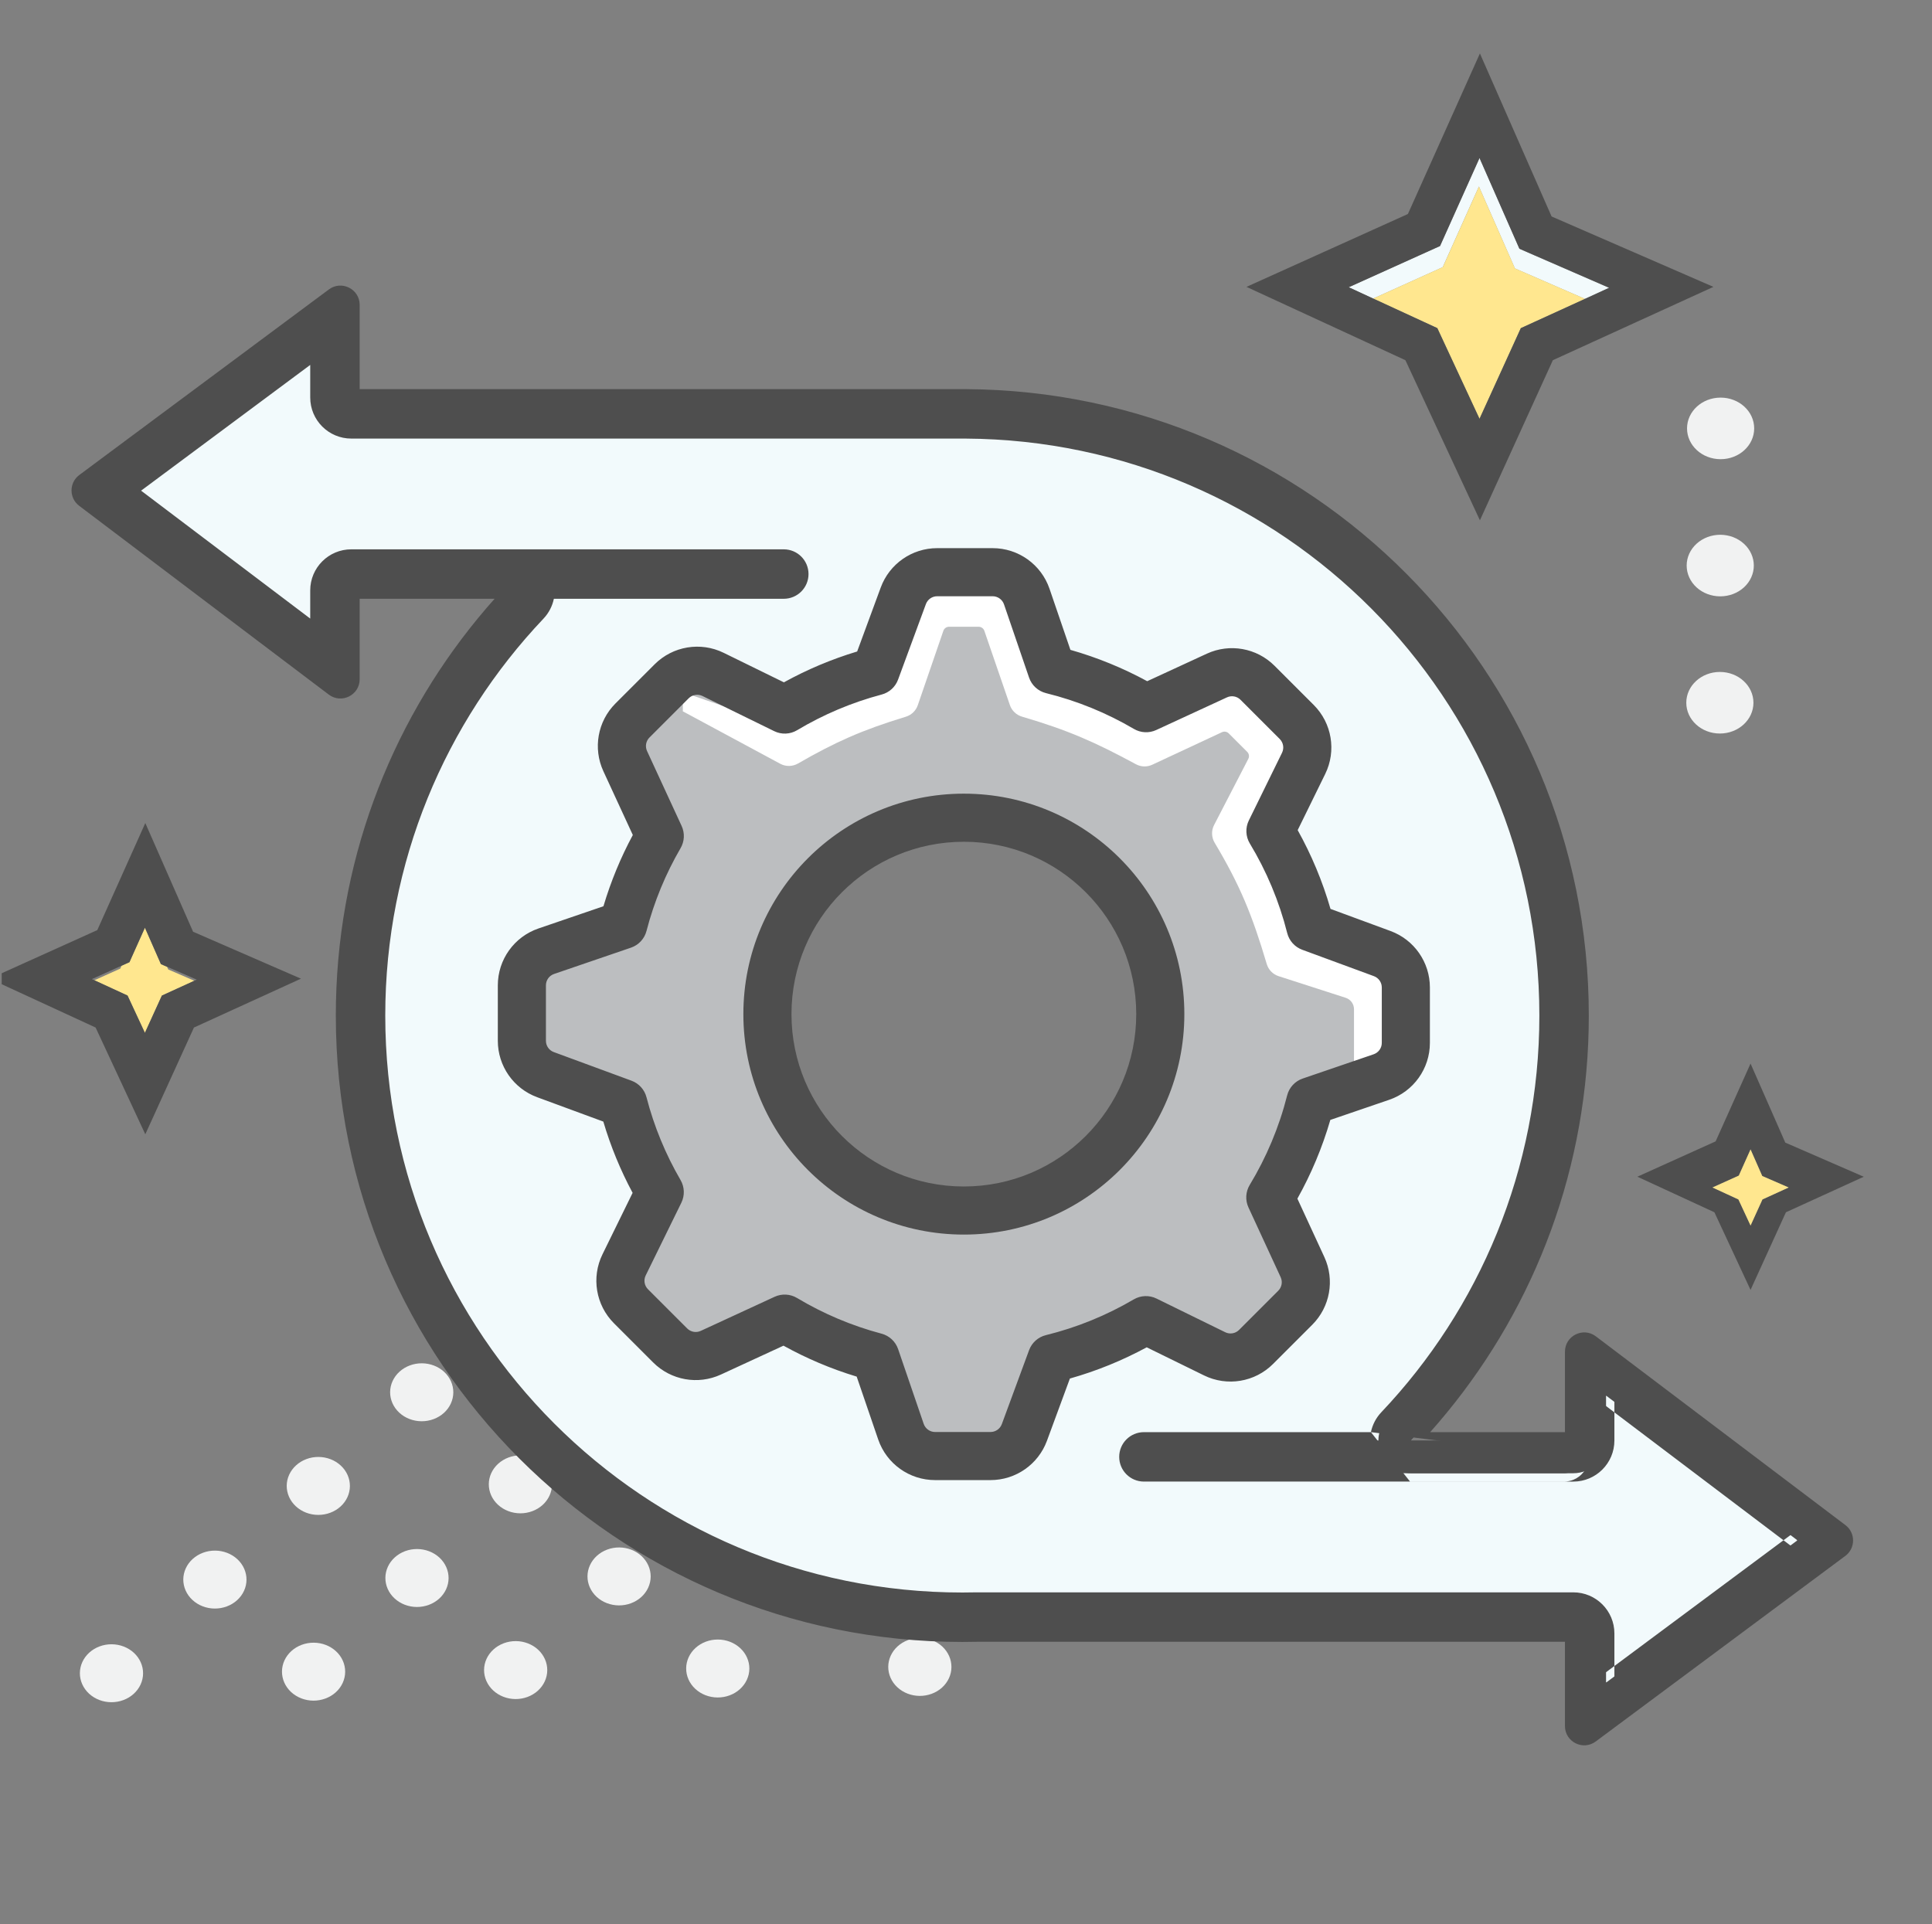 <svg width="251" height="250" viewBox="0 0 251 250" fill="none" xmlns="http://www.w3.org/2000/svg">
<rect x="0" y="0" width="251" height="250" fill="#808080" stroke="none"/>
<g clip-path="url(#clip0_12859_51596)">
<path d="M103.799 201.95C103.415 202.297 103.11 202.711 102.901 203.166C102.691 203.622 102.582 204.111 102.578 204.605C102.575 205.1 102.678 205.59 102.881 206.048C103.085 206.506 103.384 206.923 103.763 207.274C104.142 207.626 104.593 207.906 105.089 208.098C105.586 208.29 106.119 208.391 106.658 208.394C107.198 208.397 107.732 208.302 108.231 208.116C108.731 207.93 109.185 207.655 109.569 207.307C109.952 206.96 110.257 206.547 110.467 206.091C110.676 205.635 110.786 205.146 110.789 204.652C110.793 204.157 110.69 203.667 110.486 203.209C110.283 202.751 109.983 202.335 109.604 201.983C108.839 201.273 107.798 200.871 106.709 200.865C105.621 200.859 104.574 201.249 103.799 201.95Z" fill="#F1F2F2"/>
<path d="M116.619 213.914C116.236 214.261 115.931 214.675 115.721 215.13C115.512 215.586 115.402 216.075 115.399 216.569C115.395 217.064 115.498 217.554 115.702 218.012C115.905 218.47 116.205 218.886 116.584 219.238C117.349 219.949 118.39 220.351 119.478 220.358C120.567 220.364 121.614 219.974 122.389 219.273C123.163 218.57 123.602 217.615 123.608 216.617C123.615 215.618 123.189 214.658 122.425 213.947C121.659 213.237 120.618 212.835 119.529 212.829C118.441 212.823 117.394 213.213 116.619 213.914Z" fill="#F1F2F2"/>
<path d="M51.905 178.227C51.131 178.928 50.691 179.883 50.684 180.882C50.677 181.88 51.103 182.84 51.868 183.551C52.246 183.903 52.697 184.183 53.194 184.375C53.691 184.567 54.224 184.668 54.764 184.671C55.303 184.674 55.838 184.579 56.337 184.393C56.837 184.206 57.291 183.931 57.675 183.584C58.449 182.882 58.887 181.927 58.894 180.928C58.9 179.93 58.474 178.97 57.709 178.26C56.944 177.55 55.903 177.147 54.814 177.141C53.726 177.135 52.68 177.525 51.905 178.227Z" fill="#F1F2F2"/>
<path d="M64.724 190.19C63.949 190.892 63.511 191.847 63.504 192.845C63.497 193.844 63.923 194.804 64.688 195.514C65.453 196.225 66.494 196.627 67.583 196.634C68.671 196.64 69.718 196.25 70.493 195.549C70.877 195.201 71.182 194.788 71.392 194.332C71.601 193.876 71.711 193.387 71.714 192.893C71.717 192.398 71.614 191.908 71.411 191.45C71.208 190.992 70.908 190.575 70.529 190.223C69.764 189.513 68.722 189.11 67.634 189.104C66.545 189.098 65.498 189.489 64.724 190.19Z" fill="#F1F2F2"/>
<path d="M77.545 202.156C77.161 202.503 76.856 202.916 76.647 203.372C76.437 203.827 76.328 204.316 76.324 204.811C76.321 205.305 76.424 205.795 76.627 206.253C76.831 206.711 77.13 207.128 77.509 207.48C78.274 208.19 79.316 208.592 80.404 208.599C81.493 208.605 82.54 208.214 83.314 207.513C84.089 206.811 84.528 205.856 84.534 204.857C84.541 203.859 84.115 202.899 83.35 202.188C82.972 201.837 82.521 201.557 82.024 201.365C81.527 201.172 80.994 201.072 80.455 201.069C79.916 201.066 79.382 201.16 78.882 201.347C78.383 201.533 77.928 201.808 77.545 202.156Z" fill="#F1F2F2"/>
<path d="M90.365 214.119C89.591 214.821 89.152 215.776 89.145 216.774C89.138 217.773 89.563 218.733 90.328 219.443C90.707 219.795 91.157 220.075 91.654 220.267C92.151 220.46 92.684 220.56 93.223 220.563C93.762 220.566 94.297 220.472 94.796 220.285C95.295 220.099 95.75 219.824 96.133 219.476C96.517 219.129 96.822 218.716 97.031 218.26C97.241 217.805 97.35 217.316 97.354 216.821C97.357 216.327 97.254 215.836 97.051 215.379C96.848 214.921 96.548 214.504 96.169 214.152C95.79 213.8 95.34 213.52 94.843 213.328C94.347 213.136 93.814 213.036 93.275 213.033C92.736 213.03 92.201 213.124 91.702 213.311C91.203 213.497 90.749 213.772 90.365 214.119Z" fill="#F1F2F2"/>
<path d="M38.47 190.396C38.086 190.743 37.781 191.156 37.571 191.612C37.362 192.068 37.252 192.557 37.249 193.051C37.246 193.546 37.349 194.036 37.552 194.494C37.755 194.952 38.055 195.368 38.434 195.72C38.813 196.072 39.263 196.352 39.76 196.544C40.257 196.736 40.79 196.836 41.329 196.84C41.868 196.843 42.403 196.748 42.902 196.562C43.401 196.375 43.856 196.1 44.239 195.753C45.014 195.051 45.453 194.096 45.459 193.098C45.466 192.099 45.04 191.139 44.275 190.429C43.896 190.077 43.446 189.797 42.949 189.605C42.452 189.413 41.919 189.312 41.38 189.309C40.841 189.306 40.306 189.4 39.807 189.587C39.308 189.773 38.853 190.048 38.47 190.396Z" fill="#F1F2F2"/>
<path d="M51.289 202.36C50.905 202.707 50.6 203.12 50.39 203.576C50.181 204.032 50.071 204.521 50.068 205.016C50.065 205.51 50.168 206.001 50.371 206.459C50.574 206.917 50.874 207.334 51.253 207.685C52.019 208.395 53.06 208.798 54.149 208.804C55.238 208.81 56.285 208.419 57.06 207.718C57.834 207.016 58.273 206.061 58.279 205.063C58.286 204.065 57.86 203.105 57.096 202.394C56.331 201.684 55.289 201.281 54.2 201.274C53.111 201.268 52.064 201.658 51.289 202.36Z" fill="#F1F2F2"/>
<path d="M64.109 214.325C63.725 214.672 63.42 215.086 63.211 215.541C63.001 215.997 62.892 216.486 62.889 216.98C62.885 217.475 62.988 217.965 63.191 218.423C63.395 218.881 63.694 219.297 64.073 219.649C64.838 220.359 65.88 220.762 66.969 220.768C68.057 220.774 69.104 220.384 69.879 219.682C70.653 218.98 71.092 218.025 71.099 217.027C71.105 216.028 70.679 215.068 69.915 214.358C69.536 214.006 69.085 213.726 68.588 213.534C68.091 213.342 67.558 213.241 67.019 213.238C66.48 213.235 65.946 213.33 65.446 213.516C64.947 213.703 64.493 213.977 64.109 214.325Z" fill="#F1F2F2"/>
<path d="M25.034 202.565C24.65 202.912 24.345 203.326 24.136 203.781C23.926 204.237 23.817 204.726 23.813 205.22C23.81 205.715 23.913 206.205 24.116 206.663C24.32 207.121 24.619 207.538 24.998 207.889C25.377 208.241 25.828 208.521 26.324 208.713C26.821 208.905 27.354 209.006 27.893 209.009C28.433 209.012 28.967 208.917 29.466 208.731C29.966 208.545 30.42 208.27 30.803 207.922C31.187 207.575 31.492 207.161 31.702 206.706C31.911 206.25 32.021 205.761 32.024 205.267C32.027 204.772 31.924 204.282 31.721 203.824C31.518 203.366 31.218 202.95 30.839 202.598C30.074 201.888 29.033 201.485 27.944 201.479C26.855 201.473 25.809 201.864 25.034 202.565Z" fill="#F1F2F2"/>
<path d="M37.855 214.529C37.08 215.231 36.641 216.186 36.634 217.185C36.627 218.183 37.053 219.144 37.817 219.855C38.583 220.565 39.624 220.968 40.713 220.974C41.802 220.98 42.849 220.589 43.624 219.888C44.398 219.186 44.837 218.231 44.843 217.232C44.85 216.234 44.425 215.274 43.66 214.563C42.895 213.853 41.854 213.45 40.765 213.444C39.677 213.437 38.63 213.828 37.855 214.529Z" fill="#F1F2F2"/>
<path d="M11.598 214.735C10.824 215.436 10.385 216.391 10.378 217.39C10.371 218.388 10.797 219.348 11.562 220.059C11.941 220.411 12.392 220.691 12.889 220.883C13.385 221.075 13.918 221.175 14.458 221.178C14.997 221.181 15.531 221.087 16.03 220.9C16.53 220.714 16.984 220.439 17.368 220.092C17.751 219.744 18.057 219.331 18.266 218.875C18.476 218.42 18.585 217.931 18.588 217.436C18.592 216.942 18.489 216.452 18.285 215.994C18.082 215.536 17.782 215.119 17.404 214.767C16.638 214.057 15.597 213.655 14.508 213.649C13.42 213.642 12.373 214.033 11.598 214.735Z" fill="#F1F2F2"/>
<path fill-rule="evenodd" clip-rule="evenodd" d="M10.941 64.858C10.187 64.288 10.192 63.154 10.95 62.59L43.377 38.477C44.313 37.782 45.641 38.449 45.641 39.615V51.648H124.999L125.02 51.648L125.041 51.648H125.484L125.485 51.65C169.624 51.9 205.327 87.758 205.327 131.956C205.327 153.345 196.965 172.781 183.332 187.174H204.399V175.634C204.399 174.463 205.738 173.796 206.672 174.503L239.099 199.031C239.853 199.601 239.848 200.736 239.09 201.3L206.663 225.412C205.727 226.107 204.399 225.44 204.399 224.274V212.241L126.928 212.241C126.294 212.255 125.658 212.263 125.02 212.263C80.668 212.263 44.713 176.308 44.713 131.956C44.713 110.555 53.084 91.11 66.73 76.716H45.641V88.255C45.641 89.427 44.302 90.093 43.368 89.386L10.941 64.858ZM125.222 159.418C140.491 159.418 152.869 147.04 152.869 131.771C152.869 116.501 140.491 104.123 125.222 104.123C109.953 104.123 97.575 116.501 97.575 131.771C97.575 147.04 109.953 159.418 125.222 159.418Z" fill="#F2FAFC"/>
<path d="M223.537 59.665C225.946 59.665 227.899 57.874 227.899 55.665C227.899 53.455 225.946 51.664 223.537 51.664C221.128 51.664 219.175 53.455 219.175 55.665C219.175 57.874 221.128 59.665 223.537 59.665Z" fill="#F1F2F2"/>
<path d="M223.489 77.487C224.646 77.487 225.755 77.066 226.573 76.316C227.391 75.565 227.851 74.548 227.851 73.487C227.851 72.426 227.391 71.408 226.573 70.658C225.755 69.908 224.646 69.486 223.489 69.486C222.332 69.486 221.222 69.908 220.404 70.658C219.586 71.408 219.127 72.426 219.127 73.487C219.127 74.548 219.586 75.565 220.404 76.316C221.222 77.066 222.332 77.487 223.489 77.487Z" fill="#F1F2F2"/>
<path d="M223.44 95.311C225.849 95.311 227.802 93.52 227.802 91.311C227.802 89.101 225.849 87.31 223.44 87.31C221.031 87.31 219.078 89.101 219.078 91.311C219.078 93.52 221.031 95.311 223.44 95.311Z" fill="#F1F2F2"/>
<path fill-rule="evenodd" clip-rule="evenodd" d="M45.641 55.902C43.292 55.902 41.388 53.998 41.388 51.648V45.257L16.523 63.746L41.388 82.555V76.715C41.388 74.366 43.292 72.462 45.641 72.462H66.73C68.429 72.462 69.966 73.474 70.637 75.035C71.309 76.597 70.986 78.408 69.817 79.642C56.89 93.278 48.967 111.687 48.967 131.956C48.967 173.959 83.017 208.009 125.02 208.009C125.625 208.009 126.228 208.002 126.829 207.988C126.862 207.987 126.895 207.987 126.928 207.987H204.399C206.748 207.987 208.653 209.891 208.653 212.241V218.632L233.518 200.142L208.653 181.334V187.174C208.653 189.523 206.748 191.427 204.399 191.427H183.332C181.633 191.427 180.096 190.415 179.425 188.854C178.753 187.293 179.075 185.482 180.244 184.248C193.159 170.615 201.074 152.214 201.074 131.956C201.074 90.099 167.261 56.14 125.461 55.903C125.434 55.903 125.406 55.903 125.379 55.902H45.641ZM125.484 51.648C169.623 51.898 205.328 87.758 205.328 131.956C205.328 151.305 198.485 169.056 187.087 182.92C185.885 184.382 184.632 185.801 183.332 187.174H204.399V175.634C204.399 174.463 205.738 173.796 206.672 174.503L239.099 199.031C239.853 199.601 239.848 200.735 239.09 201.299L206.663 225.412C205.728 226.107 204.399 225.44 204.399 224.274V212.241L126.928 212.241C126.294 212.255 125.658 212.263 125.02 212.263C80.668 212.263 44.713 176.308 44.713 131.956C44.713 112.596 51.563 94.837 62.972 80.969C64.175 79.507 65.428 78.088 66.73 76.715H45.641V88.255C45.641 89.426 44.302 90.093 43.368 89.386L10.941 64.858C10.187 64.288 10.192 63.153 10.951 62.589L43.378 38.477C44.313 37.782 45.641 38.449 45.641 39.615V51.648H125.484ZM157.123 131.77C157.123 149.389 142.84 163.671 125.222 163.671C107.604 163.671 93.321 149.389 93.321 131.77C93.321 114.152 107.604 99.87 125.222 99.87C142.84 99.87 157.123 114.152 157.123 131.77ZM152.87 131.77C152.87 147.04 140.491 159.418 125.222 159.418C109.953 159.418 97.575 147.04 97.575 131.77C97.575 116.501 109.953 104.123 125.222 104.123C140.491 104.123 152.87 116.501 152.87 131.77Z" fill="#4E4E4E"/>
<path fill-rule="evenodd" clip-rule="evenodd" d="M45.115 74.59C45.115 73.415 46.068 72.463 47.242 72.463H101.828C103.003 72.463 103.955 73.415 103.955 74.59C103.955 75.764 103.003 76.716 101.828 76.716H47.242C46.068 76.716 45.115 75.764 45.115 74.59Z" fill="#4E4E4E"/>
<path fill-rule="evenodd" clip-rule="evenodd" d="M146.489 189.298C146.489 188.124 147.442 187.172 148.616 187.172H203.202C204.377 187.172 205.329 188.124 205.329 189.298C205.329 190.473 204.377 191.425 203.202 191.425H148.616C147.442 191.425 146.489 190.473 146.489 189.298Z" fill="#4E4E4E"/>
<path fill-rule="evenodd" clip-rule="evenodd" d="M44.556 39.615C44.556 39.341 44.245 39.185 44.025 39.348L11.598 63.46C11.42 63.593 11.419 63.859 11.596 63.992L44.023 88.521C44.242 88.686 44.556 88.53 44.556 88.255V76.715C44.556 76.611 44.571 76.51 44.599 76.415C44.24 75.896 44.03 75.267 44.03 74.59C44.03 74.371 44.052 74.157 44.094 73.95C43.127 74.492 42.473 75.528 42.473 76.715V82.555C42.473 82.967 42.24 83.343 41.871 83.526C41.502 83.71 41.062 83.669 40.733 83.42L15.868 64.612C15.596 64.406 15.436 64.084 15.438 63.742C15.439 63.401 15.601 63.08 15.875 62.876L40.74 44.386C41.07 44.142 41.509 44.103 41.875 44.288C42.242 44.472 42.473 44.847 42.473 45.257V51.648C42.473 53.398 43.892 54.817 45.641 54.817H125.379L125.406 54.817C125.426 54.818 125.447 54.818 125.467 54.818C167.864 55.058 202.159 89.502 202.159 131.956C202.159 152.502 194.13 171.167 181.032 184.995C180.728 185.315 180.501 185.688 180.356 186.087H182.865C184.033 184.839 185.162 183.553 186.248 182.231C197.493 168.553 204.242 151.044 204.242 131.956C204.242 88.356 169.022 52.982 125.481 52.733H45.641C45.042 52.733 44.556 52.248 44.556 51.648V39.615ZM203.313 186.088C203.276 186.087 203.239 186.087 203.202 186.087H185.804C186.527 185.275 187.234 184.449 187.925 183.609C199.476 169.558 206.413 151.565 206.413 131.956C206.413 87.161 170.226 50.817 125.491 50.563H46.727V39.615C46.727 37.557 44.381 36.379 42.73 37.606L10.303 61.719C8.964 62.714 8.956 64.717 10.287 65.723L42.714 90.251C44.362 91.499 46.727 90.323 46.727 88.255V77.8H47.156C47.185 77.801 47.213 77.802 47.242 77.802H64.257C63.533 78.613 62.825 79.439 62.134 80.279C50.572 94.334 43.628 112.335 43.628 131.956C43.628 176.907 80.069 213.348 125.02 213.348C125.662 213.348 126.302 213.34 126.941 213.326L203.314 213.326V224.274C203.314 226.332 205.659 227.51 207.31 226.283L239.737 202.17C241.076 201.175 241.085 199.172 239.754 198.166L207.327 173.637C205.678 172.39 203.314 173.566 203.314 175.634L203.313 186.088ZM183.268 188.257C183.289 188.258 183.31 188.259 183.332 188.259H203.265C203.811 188.291 204.244 188.744 204.244 189.298C204.244 189.874 203.777 190.34 203.202 190.34H183.222C182 190.298 180.907 189.555 180.421 188.426C180.397 188.37 180.375 188.313 180.354 188.257H183.268ZM178.105 186.087C178.303 185.136 178.76 184.237 179.456 183.502C192.188 170.062 199.989 151.925 199.989 131.956C199.989 90.696 166.659 57.222 125.455 56.988C125.425 56.988 125.396 56.987 125.367 56.987H45.641C42.693 56.987 40.303 54.597 40.303 51.648V47.416L18.331 63.754L40.303 80.374V76.715C40.303 73.767 42.693 71.377 45.641 71.377H66.73C66.766 71.377 66.803 71.377 66.839 71.378H101.828C103.602 71.378 105.04 72.816 105.04 74.59C105.04 76.364 103.602 77.802 101.828 77.802H71.957C71.759 78.753 71.301 79.653 70.604 80.388C57.861 93.831 50.052 111.975 50.052 131.956C50.052 173.36 83.616 206.924 125.02 206.924C125.617 206.924 126.211 206.917 126.804 206.903C126.804 206.903 126.804 206.903 126.804 206.903C126.846 206.902 126.887 206.902 126.928 206.902L204.399 206.902C207.347 206.902 209.738 209.292 209.738 212.241V216.473L208.005 217.761L208.653 218.632H209.738V216.473L231.709 200.135L232.863 201.008L233.518 200.142L232.87 199.272L231.709 200.135L209.738 183.515V181.334H208.653L207.998 182.199L209.738 183.515V187.174C209.738 190.122 207.347 192.512 204.399 192.512H183.332C183.284 192.512 183.237 192.511 183.19 192.51H203.202C203.625 192.51 204.029 192.428 204.399 192.28C205.481 191.845 206.272 190.838 206.397 189.633C207.111 189.052 207.567 188.166 207.567 187.174V181.334C207.567 180.922 207.801 180.546 208.169 180.362C208.538 180.179 208.979 180.22 209.307 180.469L234.172 199.277C234.445 199.483 234.604 199.805 234.603 200.147C234.602 200.488 234.439 200.809 234.165 201.013L209.3 219.503C208.971 219.747 208.532 219.786 208.165 219.601C207.799 219.417 207.567 219.042 207.567 218.632V212.241C207.567 210.491 206.149 209.072 204.399 209.072L126.928 209.072C126.915 209.072 126.902 209.072 126.889 209.072C126.878 209.073 126.866 209.073 126.855 209.073C126.245 209.087 125.633 209.094 125.02 209.094C82.418 209.094 47.881 174.558 47.881 131.956C47.881 111.398 55.919 92.725 69.029 78.895C69.333 78.574 69.56 78.201 69.706 77.802H67.197C66.027 79.05 64.898 80.336 63.81 81.658C52.555 95.339 45.798 112.857 45.798 131.956C45.798 175.709 81.267 211.178 125.02 211.178C125.65 211.178 126.277 211.17 126.903 211.156L126.928 211.155L204.399 211.155C204.998 211.155 205.484 211.641 205.484 212.241V224.274C205.484 224.548 205.796 224.704 206.015 224.541L238.442 200.429C238.62 200.296 238.622 200.03 238.445 199.896L206.018 175.368C205.798 175.202 205.484 175.359 205.484 175.634V187.038C206.059 187.619 206.414 188.417 206.414 189.298C206.414 189.411 206.408 189.523 206.397 189.633M66.779 75.631H69.707C69.686 75.575 69.664 75.519 69.64 75.464C69.151 74.327 68.046 73.581 66.814 73.548H47.242C46.667 73.548 46.2 74.014 46.2 74.59C46.2 75.149 46.641 75.605 47.193 75.63H66.73C66.746 75.63 66.763 75.631 66.779 75.631ZM71.027 73.548C71.266 73.872 71.471 74.227 71.634 74.607C71.778 74.941 71.885 75.284 71.957 75.631H101.828C102.403 75.631 102.87 75.165 102.87 74.59C102.87 74.014 102.403 73.548 101.828 73.548H71.027ZM179.034 190.34H148.616C148.041 190.34 147.574 189.874 147.574 189.298C147.574 188.723 148.041 188.257 148.616 188.257H178.104C178.176 188.605 178.284 188.948 178.428 189.283C178.591 189.663 178.795 190.016 179.034 190.34ZM183.19 192.51H148.616C146.842 192.51 145.404 191.072 145.404 189.298C145.404 187.525 146.842 186.087 148.616 186.087H178.105M92.236 131.77C92.236 113.553 107.004 98.784 125.222 98.784C143.44 98.784 158.208 113.553 158.208 131.77C158.208 149.988 143.44 164.756 125.222 164.756C107.004 164.756 92.236 149.988 92.236 131.77ZM125.222 100.955C108.203 100.955 94.406 114.751 94.406 131.77C94.406 148.79 108.203 162.586 125.222 162.586C142.241 162.586 156.038 148.79 156.038 131.77C156.038 114.751 142.241 100.955 125.222 100.955ZM96.49 131.77C96.49 115.902 109.354 103.038 125.222 103.038C141.091 103.038 153.955 115.902 153.955 131.77C153.955 147.639 141.091 160.503 125.222 160.503C109.354 160.503 96.49 147.639 96.49 131.77ZM125.222 105.208C110.552 105.208 98.66 117.1 98.66 131.77C98.66 146.44 110.552 158.333 125.222 158.333C139.892 158.333 151.784 146.44 151.784 131.77C151.784 117.1 139.892 105.208 125.222 105.208Z" fill="#4E4E4E"/>
<path fill-rule="evenodd" clip-rule="evenodd" d="M121.755 74.349C119.791 74.349 118.036 75.573 117.357 77.416L113.743 87.225C109.55 88.336 105.591 90.023 101.957 92.197L92.639 87.629C90.84 86.747 88.679 87.107 87.261 88.524L82.167 93.618C80.778 95.007 80.403 97.114 81.226 98.897L85.719 108.632C83.641 112.203 82.03 116.079 80.968 120.176L70.97 123.597C69.074 124.245 67.8 126.028 67.8 128.032V135.236C67.8 137.2 69.024 138.956 70.867 139.635L80.965 143.355C82.026 147.453 83.637 151.329 85.714 154.9L81.08 164.352C80.198 166.152 80.557 168.313 81.975 169.73L87.069 174.825C88.458 176.213 90.565 176.589 92.348 175.766L101.945 171.337C105.577 173.511 109.534 175.199 113.726 176.312L117.048 186.022C117.696 187.918 119.479 189.192 121.483 189.192H128.687C130.651 189.192 132.407 187.968 133.086 186.125L136.626 176.516C140.986 175.443 145.102 173.749 148.874 171.534L157.804 175.911C159.603 176.793 161.764 176.434 163.181 175.017L168.276 169.922C169.664 168.534 170.04 166.427 169.217 164.644L165.034 155.581C167.352 151.749 169.126 147.553 170.252 143.098L179.473 139.944C181.369 139.295 182.643 137.513 182.643 135.509V128.304C182.643 126.34 181.419 124.585 179.576 123.906L170.26 120.473C169.137 116.017 167.365 111.819 165.05 107.986L169.362 99.189C170.245 97.389 169.885 95.228 168.468 93.811L163.374 88.716C161.985 87.328 159.878 86.952 158.095 87.775L148.897 92.02C145.125 89.802 141.009 88.106 136.649 87.031L133.395 77.519C132.746 75.623 130.964 74.349 128.96 74.349H121.755ZM125.221 157.291C139.316 157.291 150.742 145.865 150.742 131.77C150.742 117.676 139.316 106.25 125.221 106.25C111.127 106.25 99.701 117.676 99.701 131.77C99.701 145.865 111.127 157.291 125.221 157.291Z" fill="#BCBEC0"/>
<path fill-rule="evenodd" clip-rule="evenodd" d="M121.755 74.349C119.791 74.349 118.036 75.573 117.357 77.416L113.743 87.225C109.55 88.336 105.591 90.023 101.957 92.197L92.639 87.629C90.84 86.747 88.679 87.107 87.261 88.524L82.167 93.618C80.778 95.007 80.403 97.114 81.226 98.897L85.719 108.632C83.641 112.203 82.03 116.079 80.968 120.176L70.97 123.597C69.074 124.245 67.8 126.028 67.8 128.032V135.236C67.8 137.2 69.024 138.956 70.867 139.635L80.965 143.355C82.026 147.453 83.637 151.329 85.714 154.9L81.08 164.352C80.198 166.152 80.557 168.313 81.975 169.73L87.069 174.825C88.458 176.213 90.565 176.589 92.348 175.766L101.945 171.337C105.577 173.511 109.534 175.199 113.726 176.312L117.048 186.022C117.696 187.918 119.479 189.192 121.483 189.192H128.687C130.651 189.192 132.407 187.968 133.086 186.125L136.626 176.516C140.986 175.443 145.102 173.749 148.874 171.534L157.804 175.911C159.603 176.793 161.764 176.434 163.181 175.017L168.276 169.922C169.664 168.534 170.04 166.427 169.217 164.644L165.034 155.581C167.352 151.749 169.126 147.553 170.252 143.098L179.473 139.944C181.369 139.295 182.643 137.513 182.643 135.509V128.304C182.643 126.34 181.419 124.585 179.576 123.906L170.26 120.473C169.137 116.017 167.365 111.819 165.05 107.986L169.362 99.189C170.245 97.389 169.885 95.228 168.468 93.811L163.374 88.716C161.985 87.328 159.878 86.952 158.095 87.775L148.897 92.02C145.125 89.802 141.009 88.106 136.649 87.031L133.395 77.519C132.746 75.623 130.964 74.349 128.96 74.349H121.755ZM125.221 157.291C139.316 157.291 150.742 145.865 150.742 131.77C150.742 117.676 139.316 106.25 125.221 106.25C111.127 106.25 99.701 117.676 99.701 131.77C99.701 145.865 111.127 157.291 125.221 157.291Z" fill="#BCBEC0"/>
<path d="M101.374 99.244L88.713 92.426V89.945L101.119 94.198L115.297 87.818L120.614 75.766L129.829 76.475L134.792 87.818L142.235 91.008L148.615 94.198L161.021 88.881L167.756 95.97L162.439 107.313L169.174 122.2L179.453 125.744L181.225 136.024L175.908 138.505V131.136C175.908 130.458 175.471 129.857 174.826 129.649L166.107 126.836C165.365 126.597 164.791 126.002 164.57 125.255C162.661 118.821 161.074 114.983 157.807 109.508C157.387 108.803 157.353 107.931 157.73 107.202L162.177 98.604C162.333 98.302 162.276 97.934 162.035 97.693L159.636 95.294C159.404 95.061 159.051 94.999 158.753 95.138L149.693 99.367C149.016 99.683 148.228 99.655 147.571 99.299C142.313 96.451 138.786 94.883 132.781 93.12C132.044 92.904 131.453 92.347 131.203 91.621L127.884 81.965C127.775 81.649 127.479 81.438 127.145 81.438H123.298C122.964 81.438 122.667 81.649 122.559 81.965L119.235 91.636C118.988 92.354 118.407 92.906 117.681 93.128C111.938 94.881 108.513 96.42 103.678 99.205C102.968 99.614 102.096 99.632 101.374 99.244Z" fill="white"/>
<path fill-rule="evenodd" clip-rule="evenodd" d="M121.755 77.474C121.101 77.474 120.515 77.882 120.289 78.496L116.675 88.305C116.323 89.261 115.528 89.985 114.543 90.246C110.637 91.281 106.949 92.853 103.561 94.879C102.653 95.422 101.532 95.469 100.582 95.003L91.264 90.435C90.664 90.141 89.944 90.261 89.471 90.733L84.377 95.828C83.914 96.291 83.789 96.993 84.063 97.588L88.556 107.323C88.983 108.248 88.932 109.323 88.42 110.204C86.483 113.532 84.982 117.144 83.993 120.96C83.729 121.977 82.973 122.793 81.979 123.133L71.981 126.553C71.35 126.77 70.925 127.364 70.925 128.032V135.236C70.925 135.891 71.333 136.476 71.947 136.703L82.046 140.423C83.007 140.777 83.734 141.58 83.99 142.572C84.979 146.389 86.479 150 88.415 153.329C88.94 154.232 88.979 155.338 88.52 156.276L83.886 165.728C83.592 166.328 83.712 167.048 84.184 167.52L89.279 172.615C89.742 173.078 90.444 173.203 91.038 172.929L100.635 168.499C101.573 168.067 102.663 168.125 103.55 168.655C106.936 170.682 110.623 172.255 114.527 173.291C115.536 173.559 116.345 174.312 116.682 175.3L120.004 185.01C120.221 185.643 120.815 186.067 121.483 186.067H128.687C129.342 186.067 129.927 185.659 130.154 185.045L133.694 175.436C134.053 174.462 134.871 173.73 135.879 173.482C139.941 172.482 143.776 170.904 147.292 168.839C148.197 168.308 149.308 168.266 150.25 168.728L159.179 173.105C159.779 173.399 160.499 173.28 160.972 172.807L166.066 167.713C166.529 167.25 166.654 166.547 166.38 165.953L162.197 156.89C161.762 155.948 161.824 154.852 162.36 153.964C164.52 150.392 166.174 146.482 167.223 142.333C167.482 141.308 168.241 140.484 169.241 140.142L178.461 136.987C179.093 136.771 179.518 136.177 179.518 135.509V128.304C179.518 127.65 179.11 127.064 178.496 126.838L169.18 123.406C168.212 123.049 167.482 122.238 167.23 121.237C166.184 117.086 164.533 113.175 162.375 109.601C161.826 108.691 161.776 107.565 162.244 106.61L166.557 97.813C166.851 97.213 166.731 96.493 166.258 96.021L161.164 90.926C160.701 90.463 159.999 90.338 159.404 90.612L150.207 94.858C149.277 95.287 148.196 95.233 147.313 94.714C143.797 92.647 139.962 91.067 135.9 90.064C134.868 89.81 134.036 89.048 133.692 88.042L130.438 78.531C130.222 77.899 129.628 77.474 128.96 77.474H121.755ZM114.424 76.336C115.556 73.264 118.482 71.224 121.755 71.224H128.96C132.3 71.224 135.271 73.347 136.352 76.508L139.065 84.439C142.566 85.435 145.906 86.808 149.041 88.512L156.785 84.938C159.757 83.566 163.269 84.192 165.583 86.507L170.678 91.601C173.04 93.963 173.639 97.565 172.169 100.564L168.591 107.863C170.377 111.071 171.816 114.5 172.855 118.099L180.657 120.973C183.728 122.105 185.768 125.031 185.768 128.304V135.509C185.768 138.849 183.645 141.82 180.484 142.901L172.833 145.518C171.788 149.115 170.344 152.542 168.553 155.747L172.055 163.334C173.426 166.306 172.8 169.818 170.486 172.132L165.391 177.227C163.029 179.588 159.427 180.187 156.428 178.717L148.976 175.064C145.84 176.763 142.498 178.131 138.997 179.121L136.018 187.206C134.887 190.277 131.961 192.317 128.687 192.317H121.483C118.143 192.317 115.172 190.194 114.091 187.034L111.298 178.87C107.964 177.861 104.78 176.507 101.787 174.851L93.657 178.603C90.686 179.975 87.174 179.349 84.859 177.034L79.765 171.94C77.403 169.578 76.804 165.976 78.274 162.977L82.187 154.994C80.62 152.072 79.339 148.973 78.382 145.734L69.787 142.567C66.715 141.436 64.675 138.51 64.675 135.236V128.032C64.675 124.692 66.798 121.721 69.959 120.64L78.398 117.753C79.359 114.515 80.644 111.417 82.214 108.496L78.388 100.207C77.017 97.235 77.643 93.723 79.957 91.408L85.052 86.314C87.414 83.952 91.016 83.353 94.015 84.823L101.841 88.66C104.837 87.007 108.024 85.657 111.36 84.652L114.424 76.336ZM125.221 109.375C112.852 109.375 102.826 119.402 102.826 131.77C102.826 144.139 112.852 154.166 125.221 154.166C137.59 154.166 147.617 144.139 147.617 131.77C147.617 119.402 137.59 109.375 125.221 109.375ZM96.576 131.77C96.576 115.95 109.401 103.125 125.221 103.125C141.042 103.125 153.867 115.95 153.867 131.77C153.867 147.591 141.042 160.416 125.221 160.416C109.401 160.416 96.576 147.591 96.576 131.77Z" fill="#4E4E4E"/>
<path d="M12.257 127.373L14.733 128.514L16.571 129.362L17.424 131.2L18.825 134.211L20.177 131.24L21.032 129.365L22.905 128.509L25.251 127.439L21.858 125.968L21.709 125.628L20.907 125.279L20.038 123.303L18.828 120.545L17.674 123.119L16.817 125.027L15.79 125.49L15.626 125.858L12.257 127.373Z" fill="#FFE78F"/>
<path d="M18.878 147.385L25.196 133.514L39.1 127.165L25.086 121.067L18.878 106.944L12.641 120.852L-1.34 127.165L12.422 133.514L18.878 147.385ZM14.909 125.878L15.79 125.481L16.818 125.018L17.672 123.108L18.827 120.534L20.038 123.292L20.906 125.268L21.707 125.617L22.886 126.13L25.558 127.292L25.25 127.433L22.906 128.503L21.031 129.36L20.178 131.235L18.825 134.205L17.422 131.194L16.569 129.356L14.731 128.508L12.255 127.367L11.939 127.22L14.909 125.878Z" fill="#4E4E4E"/>
<path d="M197.399 32.325L196.529 30.348L192.215 20.534L187.941 30.064L187.084 31.972L185.178 32.832L175.219 37.328L178.393 38.799L187.437 34.716L192.136 24.238L196.812 34.88L205.913 38.839L209.055 37.404L199.375 33.192L197.399 32.325Z" fill="#F2FAFC"/>
<path d="M192.139 24.231L187.441 34.709L178.397 38.791L184.897 41.79L186.735 42.637L187.588 44.475L192.217 54.422L196.73 44.516L197.584 42.641L199.457 41.784L205.921 38.834L196.82 34.874L192.139 24.231Z" fill="#FFE78F"/>
<path d="M192.266 6.944L182.911 27.806L161.941 37.275L182.584 46.801L192.266 67.606L201.744 46.801L222.602 37.275L201.578 28.128L192.266 6.944ZM205.917 38.832L199.453 41.784L197.58 42.639L196.726 44.514L192.213 54.42L187.584 44.473L186.731 42.635L184.893 41.788L178.395 38.79L175.22 37.319L185.178 32.823L187.086 31.962L187.941 30.054L192.215 20.525L196.529 30.339L197.397 32.316L199.376 33.176L209.056 37.387L205.917 38.832Z" fill="#4E4E4E"/>
<path d="M222.731 157.518L227.426 167.606L232.022 157.518L236.696 155.384L242.134 152.9L231.941 148.466L227.426 138.194L222.889 148.305L216.513 151.183L212.722 152.895L222.731 157.518ZM227.428 149.349L228.944 152.803L232.373 154.293L228.972 155.847L227.428 159.238L225.849 155.847L222.483 154.293L225.902 152.749L227.428 149.349Z" fill="#4E4E4E"/>
<path d="M222.483 154.297L225.849 155.85L227.428 159.242L228.972 155.85L232.373 154.297L228.945 152.806L227.426 149.352L225.901 152.753L222.483 154.297Z" fill="#FFE78F"/>
</g>
<defs>
<clipPath id="clip0_12859_51596">
<rect width="250" height="250" fill="white" transform="translate(0.222)"/>
</clipPath>
</defs>
</svg>

